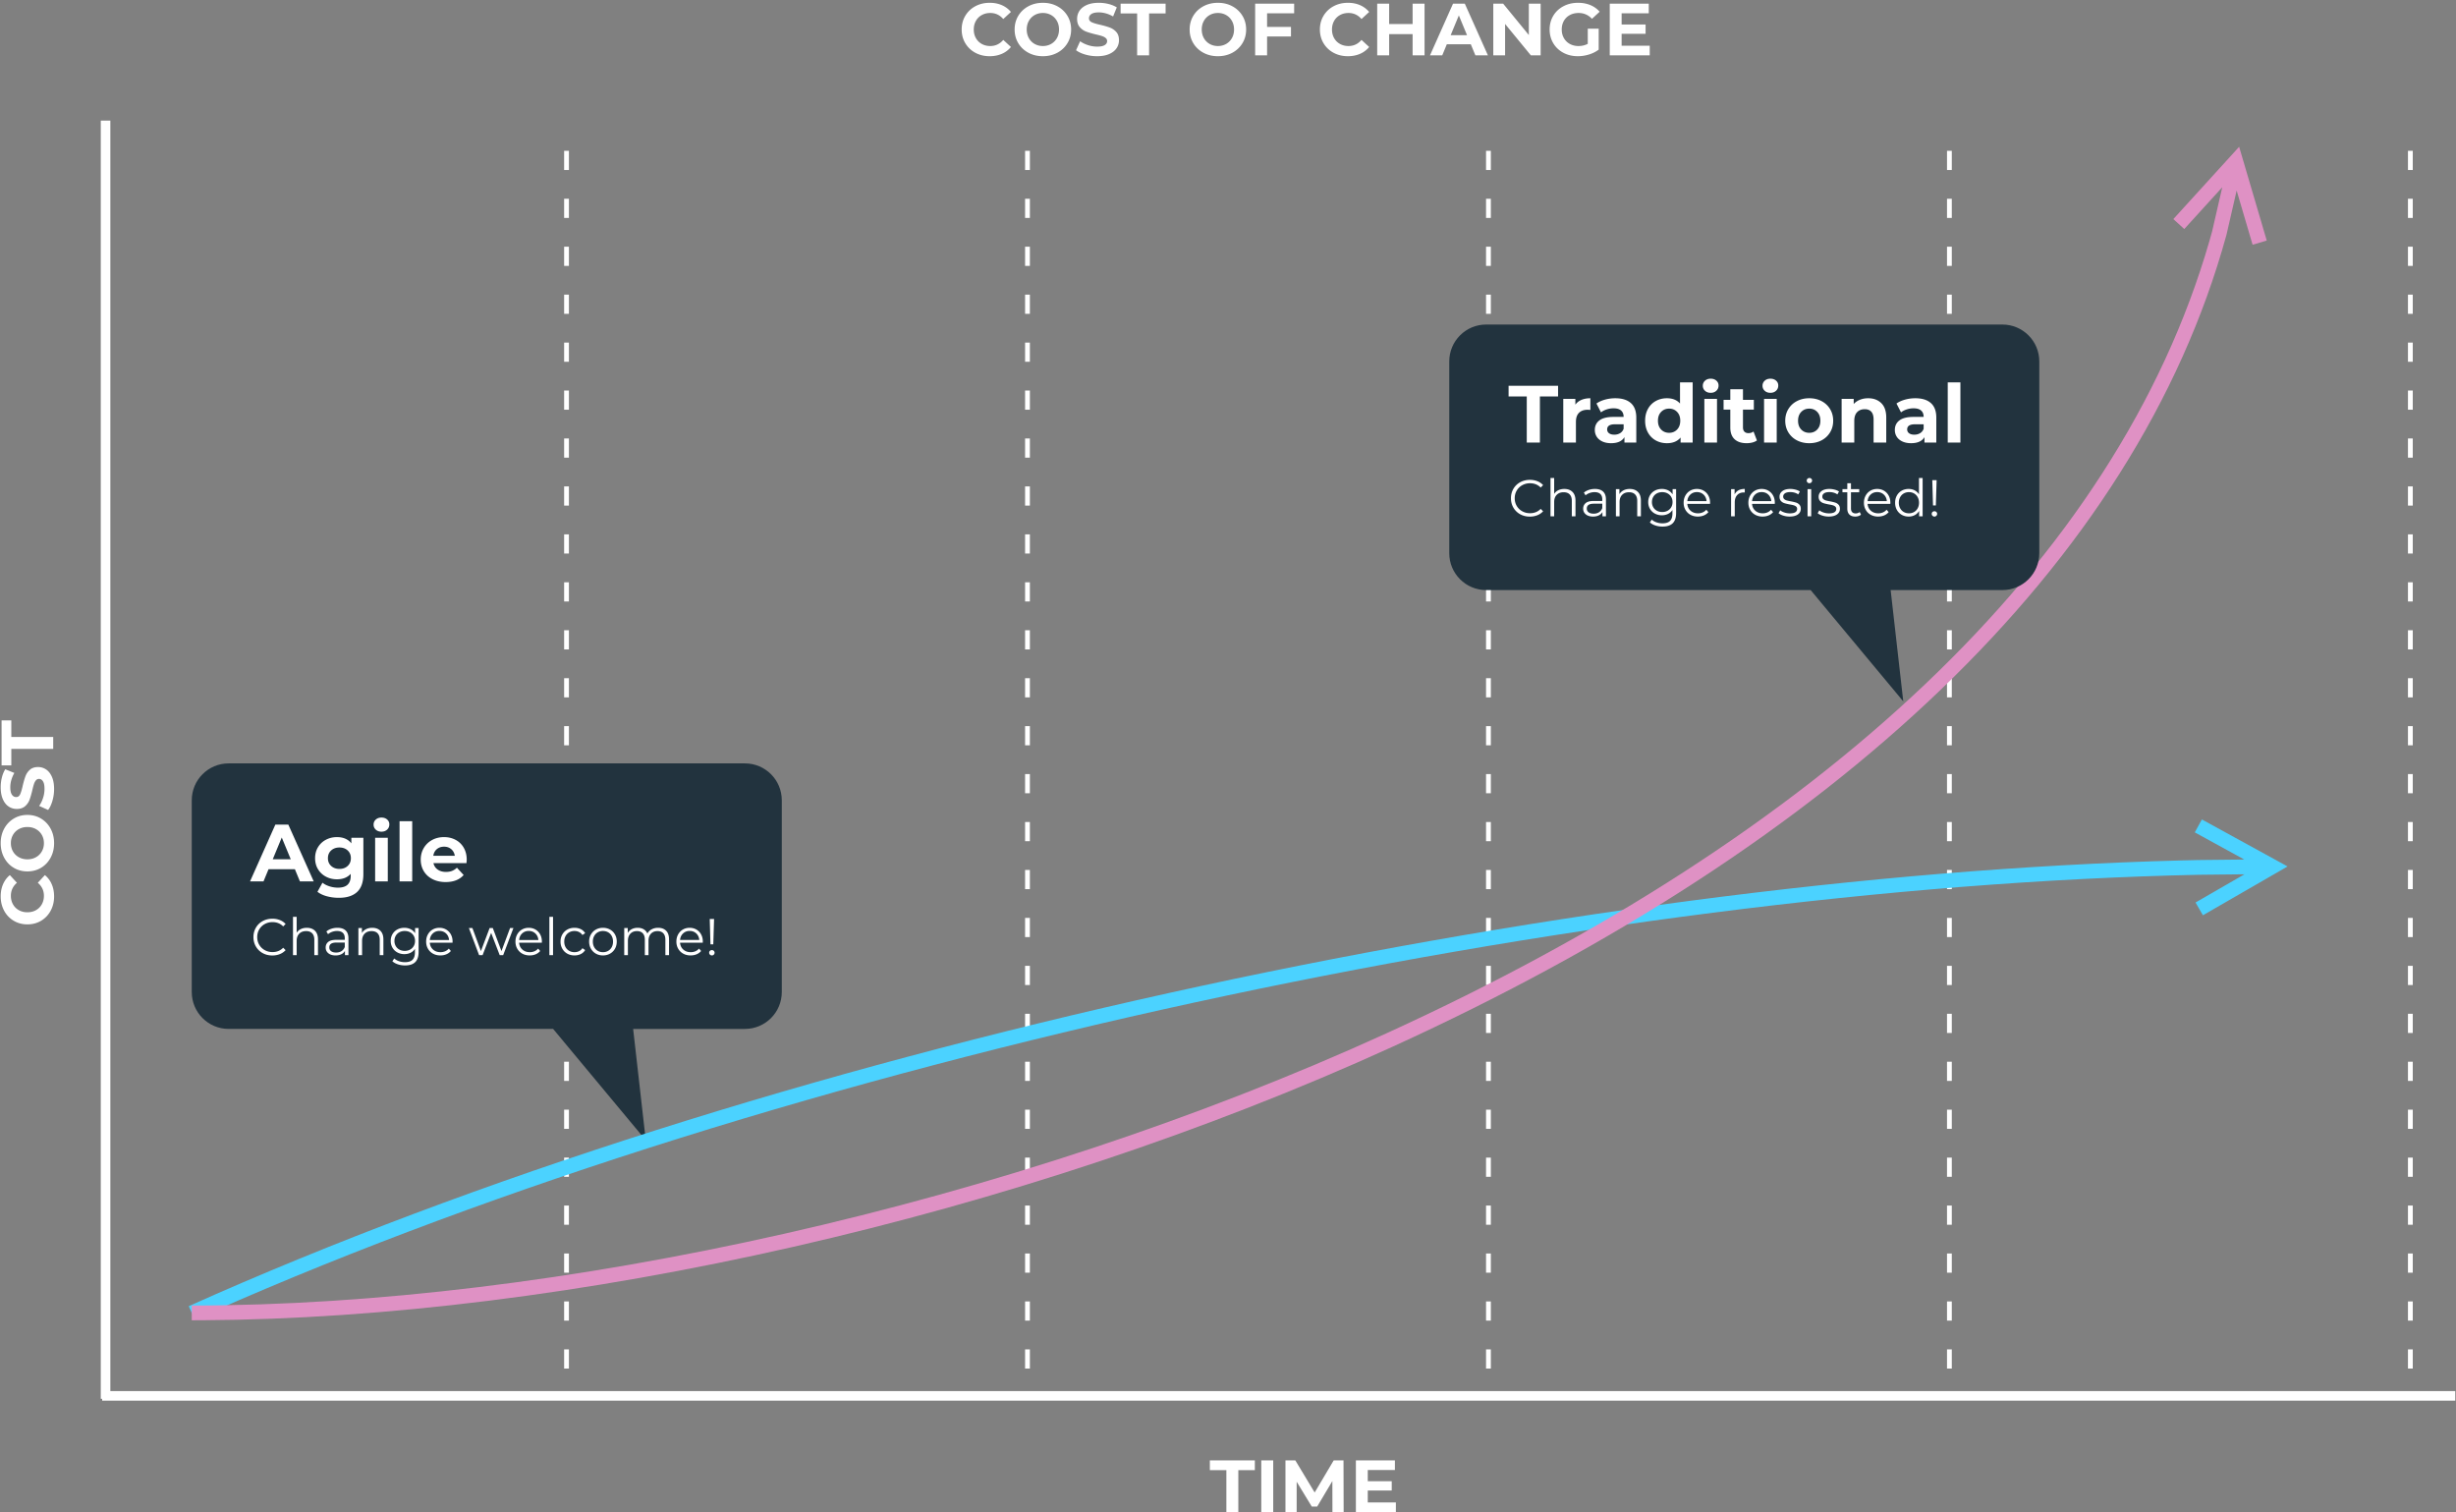 <svg xmlns="http://www.w3.org/2000/svg" width="666" height="410" viewBox="0 0 666 410">
  <rect x="0" y="0" width="666" height="410" fill="#808080" stroke="none"/>
  <g fill="none" fill-rule="evenodd">
    <path stroke="#FFFFFF" stroke-linecap="square" stroke-width="2.6" d="M28.625 34v344"/>
    <path stroke="#FFFFFF" stroke-dasharray="3.9,9.1" stroke-linecap="square" stroke-width="1.3" d="M153.625 41.546v332.908"/>
    <path stroke="#FFFFFF" stroke-dasharray="3.9,9.1" stroke-linecap="square" stroke-width="1.3" d="M278.625 41.546v332.908"/>
    <path stroke="#FFFFFF" stroke-dasharray="3.9,9.1" stroke-linecap="square" stroke-width="1.3" d="M403.625 41.546v332.908"/>
    <path stroke="#FFFFFF" stroke-dasharray="3.9,9.1" stroke-linecap="square" stroke-width="1.3" d="M528.625 41.546v332.908"/>
    <path stroke="#FFFFFF" stroke-dasharray="3.9,9.1" stroke-linecap="square" stroke-width="1.3" d="M653.625 41.546v332.908"/>
    <path fill="#FFFFFF" fill-rule="nonzero" d="M268.36 15.24c1.213 0 2.313-.213 3.3-.64a6.483 6.483 0 002.48-1.86l-2.08-1.92c-.947 1.107-2.12 1.66-3.52 1.66-.867 0-1.64-.19-2.32-.57-.68-.38-1.21-.91-1.59-1.59-.38-.68-.57-1.453-.57-2.32 0-.867.19-1.64.57-2.32.38-.68.91-1.21 1.59-1.59.68-.38 1.453-.57 2.32-.57 1.4 0 2.573.547 3.52 1.64l2.08-1.92a6.59 6.59 0 00-2.47-1.84c-.98-.427-2.077-.64-3.29-.64-1.44 0-2.737.31-3.89.93a6.94 6.94 0 00-2.72 2.58c-.66 1.1-.99 2.343-.99 3.73s.33 2.63.99 3.73a6.94 6.94 0 002.72 2.58c1.153.62 2.443.93 3.87.93zm14.44 0c1.453 0 2.76-.313 3.92-.94a7.067 7.067 0 002.74-2.59c.667-1.1 1-2.337 1-3.71 0-1.373-.333-2.61-1-3.71a7.067 7.067 0 00-2.74-2.59c-1.16-.627-2.467-.94-3.92-.94-1.453 0-2.763.313-3.93.94-1.167.627-2.08 1.49-2.74 2.59-.66 1.1-.99 2.337-.99 3.71 0 1.373.33 2.61.99 3.71.66 1.1 1.573 1.963 2.74 2.59 1.167.627 2.477.94 3.93.94zm0-2.76c-.827 0-1.573-.19-2.24-.57a4.09 4.09 0 01-1.57-1.59c-.38-.68-.57-1.453-.57-2.32 0-.867.19-1.64.57-2.32a4.09 4.09 0 011.57-1.59c.667-.38 1.413-.57 2.24-.57.827 0 1.573.19 2.24.57.667.38 1.19.91 1.57 1.59.38.68.57 1.453.57 2.32 0 .867-.19 1.64-.57 2.32a4.09 4.09 0 01-1.57 1.59c-.667.38-1.413.57-2.24.57zm14.7 2.76c1.28 0 2.367-.193 3.26-.58.893-.387 1.563-.91 2.01-1.57.447-.66.67-1.39.67-2.19 0-.933-.243-1.673-.73-2.22a4.339 4.339 0 00-1.75-1.2c-.68-.253-1.553-.507-2.62-.76-1.027-.227-1.79-.457-2.29-.69-.5-.233-.75-.59-.75-1.07 0-.48.217-.867.65-1.16.433-.293 1.103-.44 2.01-.44 1.293 0 2.587.367 3.88 1.1l1-2.46c-.64-.4-1.387-.707-2.24-.92a10.761 10.761 0 00-2.62-.32c-1.28 0-2.363.193-3.25.58-.887.387-1.55.91-1.99 1.57-.44.66-.66 1.397-.66 2.21 0 .933.243 1.68.73 2.24.487.56 1.07.967 1.75 1.22.68.253 1.553.507 2.62.76.693.16 1.243.307 1.65.44.407.133.74.31 1 .53.26.22.39.497.39.83 0 .453-.22.817-.66 1.09-.44.273-1.12.41-2.04.41a8.038 8.038 0 01-2.48-.4c-.827-.267-1.54-.62-2.14-1.06l-1.1 2.44c.627.48 1.457.87 2.49 1.17 1.033.3 2.103.45 3.21.45zm14.1-.24V3.64h4.48V1h-12.2v2.64h4.48V15h3.24zm18.66.24c1.453 0 2.76-.313 3.92-.94a7.067 7.067 0 002.74-2.59c.667-1.1 1-2.337 1-3.71 0-1.373-.333-2.61-1-3.71a7.067 7.067 0 00-2.74-2.59c-1.16-.627-2.467-.94-3.92-.94-1.453 0-2.763.313-3.93.94-1.167.627-2.08 1.49-2.74 2.59-.66 1.1-.99 2.337-.99 3.71 0 1.373.33 2.61.99 3.71.66 1.1 1.573 1.963 2.74 2.59 1.167.627 2.477.94 3.93.94zm0-2.76c-.827 0-1.573-.19-2.24-.57a4.09 4.09 0 01-1.57-1.59c-.38-.68-.57-1.453-.57-2.32 0-.867.19-1.64.57-2.32a4.09 4.09 0 011.57-1.59c.667-.38 1.413-.57 2.24-.57.827 0 1.573.19 2.24.57.667.38 1.19.91 1.57 1.59.38.68.57 1.453.57 2.32 0 .867-.19 1.64-.57 2.32a4.09 4.09 0 01-1.57 1.59c-.667.38-1.413.57-2.24.57zM343.6 15V9.9h6.48V7.3h-6.48V3.6h7.34V1h-10.58v14h3.24zm21.9.24c1.213 0 2.313-.213 3.3-.64a6.483 6.483 0 002.48-1.86l-2.08-1.92c-.947 1.107-2.12 1.66-3.52 1.66-.867 0-1.64-.19-2.32-.57-.68-.38-1.21-.91-1.59-1.59-.38-.68-.57-1.453-.57-2.32 0-.867.19-1.64.57-2.32.38-.68.91-1.21 1.59-1.59.68-.38 1.453-.57 2.32-.57 1.4 0 2.573.547 3.52 1.64l2.08-1.92a6.59 6.59 0 00-2.47-1.84c-.98-.427-2.077-.64-3.29-.64-1.44 0-2.737.31-3.89.93a6.94 6.94 0 00-2.72 2.58c-.66 1.1-.99 2.343-.99 3.73s.33 2.63.99 3.73a6.94 6.94 0 002.72 2.58c1.153.62 2.443.93 3.87.93zm11.2-.24V9.26h6.36V15h3.24V1h-3.24v5.52h-6.36V1h-3.24v14h3.24zm14.4 0l1.24-3h6.5l1.24 3h3.4l-6.26-14h-3.2l-6.24 14h3.32zm6.72-5.46h-4.44l2.22-5.36 2.22 5.36zM408.14 15V6.5l6.98 8.5h2.66V1h-3.2v8.5L407.62 1h-2.68v14h3.2zm19.72.24c1.013 0 2.02-.153 3.02-.46 1-.307 1.88-.747 2.64-1.32V7.78h-2.96v4.1c-.747.4-1.587.6-2.52.6-.88 0-1.663-.19-2.35-.57a4.102 4.102 0 01-1.61-1.59c-.387-.68-.58-1.453-.58-2.32 0-.88.193-1.66.58-2.34a4.017 4.017 0 011.62-1.58c.693-.373 1.487-.56 2.38-.56 1.413 0 2.62.527 3.62 1.58l2.08-1.92a6.618 6.618 0 00-2.52-1.8c-1-.413-2.113-.62-3.34-.62-1.467 0-2.787.31-3.96.93-1.173.62-2.09 1.48-2.75 2.58-.66 1.1-.99 2.343-.99 3.73s.33 2.63.99 3.73c.66 1.1 1.57 1.96 2.73 2.58 1.16.62 2.467.93 3.92.93zm19.5-.24v-2.6h-7.62V9.16h6.5V6.64h-6.5V3.6h7.36V1h-10.58v14h10.84z"/>
    <path fill="#FFFFFF" fill-rule="nonzero" d="M14.67 243.07c0-1.213-.213-2.313-.64-3.3a6.483 6.483 0 00-1.86-2.48l-1.92 2.08c1.107.947 1.66 2.12 1.66 3.52 0 .867-.19 1.64-.57 2.32-.38.68-.91 1.21-1.59 1.59-.68.38-1.453.57-2.32.57-.867 0-1.64-.19-2.32-.57-.68-.38-1.21-.91-1.59-1.59-.38-.68-.57-1.453-.57-2.32 0-1.4.547-2.573 1.64-3.52l-1.92-2.08a6.59 6.59 0 00-1.84 2.47c-.427.98-.64 2.077-.64 3.29 0 1.44.31 2.737.93 3.89a6.94 6.94 0 002.58 2.72c1.1.66 2.343.99 3.73.99s2.63-.33 3.73-.99a6.94 6.94 0 002.58-2.72c.62-1.153.93-2.443.93-3.87zm0-14.44c0-1.453-.313-2.76-.94-3.92a7.067 7.067 0 00-2.59-2.74c-1.1-.667-2.337-1-3.71-1-1.373 0-2.61.333-3.71 1a7.067 7.067 0 00-2.59 2.74c-.627 1.16-.94 2.467-.94 3.92 0 1.453.313 2.763.94 3.93.627 1.167 1.49 2.08 2.59 2.74 1.1.66 2.337.99 3.71.99 1.373 0 2.61-.33 3.71-.99 1.1-.66 1.963-1.573 2.59-2.74.627-1.167.94-2.477.94-3.93zm-2.76 0c0 .827-.19 1.573-.57 2.24a4.09 4.09 0 01-1.59 1.57c-.68.38-1.453.57-2.32.57-.867 0-1.64-.19-2.32-.57a4.09 4.09 0 01-1.59-1.57c-.38-.667-.57-1.413-.57-2.24 0-.827.19-1.573.57-2.24a4.09 4.09 0 011.59-1.57c.68-.38 1.453-.57 2.32-.57.867 0 1.64.19 2.32.57.68.38 1.21.903 1.59 1.57.38.667.57 1.413.57 2.24zm2.76-14.7c0-1.28-.193-2.367-.58-3.26-.387-.893-.91-1.563-1.57-2.01a3.823 3.823 0 00-2.19-.67c-.933 0-1.673.243-2.22.73a4.339 4.339 0 00-1.2 1.75c-.253.68-.507 1.553-.76 2.62-.227 1.027-.457 1.79-.69 2.29-.233.5-.59.75-1.07.75-.48 0-.867-.217-1.16-.65-.293-.433-.44-1.103-.44-2.01 0-1.293.367-2.587 1.1-3.88l-2.46-1c-.4.64-.707 1.387-.92 2.24-.213.853-.32 1.727-.32 2.62 0 1.28.193 2.363.58 3.25.387.887.91 1.55 1.57 1.99.66.44 1.397.66 2.21.66.933 0 1.68-.243 2.24-.73.56-.487.967-1.07 1.22-1.75.253-.68.507-1.553.76-2.62.16-.693.307-1.243.44-1.65.133-.407.31-.74.53-1 .22-.26.497-.39.83-.39.453 0 .817.22 1.09.66.273.44.41 1.12.41 2.04 0 .827-.133 1.653-.4 2.48s-.62 1.54-1.06 2.14l2.44 1.1c.48-.627.87-1.457 1.17-2.49.3-1.033.45-2.103.45-3.21zm-.24-14.1H3.07v-4.48H.43v12.2h2.64v-4.48h11.36v-3.24z"/>
    <path fill="#FFFFFF" fill-rule="nonzero" d="M335.8 410v-11.36h4.48V396h-12.2v2.64h4.48V410h3.24zm9.46 0v-14h-3.24v14h3.24zm6.36 0v-8.22l4.1 6.74h1.46l4.12-6.92.02 8.4h3.04l-.04-14h-2.66l-5.16 8.7-5.24-8.7h-2.68v14h3.04zm26.9 0v-2.6h-7.62v-3.24h6.5v-2.52h-6.5v-3.04h7.36V396h-10.58v14h10.84z"/>
    <path stroke="#FFFFFF" stroke-linecap="square" stroke-width="2.6" d="M29 378.5h635.5"/>
    <path fill="#22333E" d="M202 207c5.523 0 10 4.477 10 10v52c0 5.523-4.477 10-10 10h-30.308l3.421 30.182L149.994 279H62c-5.523 0-10-4.477-10-10v-52c0-5.523 4.477-10 10-10h140z"/>
    <path fill="#FFFFFF" fill-rule="nonzero" d="M71.454 239l1.364-3.3h7.15l1.364 3.3h3.74l-6.886-15.4h-3.52L67.802 239h3.652zm7.392-6.006h-4.884l2.442-5.896 2.442 5.896zm13.046 10.45c2.17 0 3.82-.528 4.95-1.584 1.13-1.056 1.694-2.67 1.694-4.84v-9.856H95.28v1.518c-.895-1.13-2.2-1.694-3.916-1.694-1.085 0-2.079.238-2.981.715a5.45 5.45 0 00-2.145 2.013c-.528.865-.792 1.863-.792 2.992 0 1.13.264 2.127.792 2.992a5.45 5.45 0 002.145 2.013c.902.477 1.896.715 2.981.715 1.599 0 2.845-.491 3.74-1.474v.506c0 1.085-.282 1.896-.847 2.431-.565.535-1.441.803-2.629.803a7.528 7.528 0 01-2.288-.363c-.763-.242-1.393-.568-1.892-.979l-1.364 2.464c.675.528 1.525.931 2.552 1.21a12.38 12.38 0 003.256.418zm.154-7.832c-.91 0-1.657-.268-2.244-.803-.587-.535-.88-1.236-.88-2.101s.293-1.566.88-2.101c.587-.535 1.335-.803 2.244-.803.91 0 1.654.268 2.233.803.58.535.869 1.236.869 2.101s-.29 1.566-.869 2.101c-.58.535-1.324.803-2.233.803zm11.396-10.098c.63 0 1.144-.187 1.54-.561.396-.374.594-.847.594-1.419 0-.528-.198-.968-.594-1.32-.396-.352-.91-.528-1.54-.528s-1.144.183-1.54.55a1.784 1.784 0 00-.594 1.364c0 .543.198.997.594 1.364.396.367.91.55 1.54.55zM105.158 239v-11.836h-3.432V239h3.432zm6.622 0v-16.324h-3.432V239h3.432zm9.064.176c2.141 0 3.77-.638 4.884-1.914l-1.826-1.98a3.97 3.97 0 01-1.331.869c-.477.183-1.023.275-1.639.275-.895 0-1.643-.213-2.244-.638a2.789 2.789 0 01-1.144-1.738h8.954c.044-.572.066-.88.066-.924 0-1.232-.268-2.314-.803-3.245a5.46 5.46 0 00-2.211-2.145c-.939-.499-1.987-.748-3.146-.748-1.188 0-2.262.26-3.223.781a5.78 5.78 0 00-2.266 2.178c-.55.931-.825 1.976-.825 3.135 0 1.173.279 2.222.836 3.146.557.924 1.35 1.646 2.376 2.167 1.027.52 2.207.781 3.542.781zm2.486-7.128h-5.83c.117-.763.44-1.364.968-1.804.528-.44 1.18-.66 1.958-.66.763 0 1.408.224 1.936.671.528.447.85 1.045.968 1.793zm-49.478 27.036c.728 0 1.402-.124 2.023-.371a4.238 4.238 0 001.575-1.071l-.658-.658c-.756.784-1.722 1.176-2.898 1.176-.775 0-1.48-.177-2.114-.532a3.887 3.887 0 01-1.491-1.456c-.36-.616-.539-1.307-.539-2.072 0-.765.18-1.456.539-2.072a3.887 3.887 0 011.491-1.456 4.259 4.259 0 012.114-.532c1.167 0 2.133.387 2.898 1.162l.658-.658a4.179 4.179 0 00-1.568-1.064 5.453 5.453 0 00-2.016-.364c-.97 0-1.848.215-2.632.644a4.703 4.703 0 00-1.841 1.785c-.443.76-.665 1.612-.665 2.555 0 .943.222 1.794.665 2.555a4.716 4.716 0 001.834 1.785c.78.43 1.654.644 2.625.644zm6.594-.084v-3.864c0-.83.231-1.482.693-1.953.462-.471 1.09-.707 1.883-.707.71 0 1.255.2 1.638.602.383.401.574.985.574 1.75V259h.994v-4.27c0-1.027-.273-1.808-.819-2.345-.546-.537-1.281-.805-2.205-.805-.616 0-1.162.117-1.638.35-.476.233-.85.565-1.12.994v-4.312h-.994V259h.994zm10.556.07c.597 0 1.113-.107 1.547-.322a2.28 2.28 0 00.987-.896V259h.952v-4.564c0-.943-.257-1.654-.77-2.135-.513-.48-1.25-.721-2.212-.721-.579 0-1.13.086-1.652.259-.523.173-.97.418-1.344.735l.448.742c.308-.27.677-.483 1.106-.637a3.95 3.95 0 011.344-.231c.681 0 1.2.166 1.554.497.355.331.532.814.532 1.449v.448h-2.338c-.99 0-1.71.191-2.163.574-.453.383-.679.887-.679 1.512 0 .644.243 1.162.728 1.554.485.392 1.139.588 1.96.588zm.154-.784c-.588 0-1.045-.124-1.372-.371-.327-.247-.49-.586-.49-1.015 0-.877.63-1.316 1.89-1.316h2.31v1.204c-.196.485-.495.856-.896 1.113s-.882.385-1.442.385zm7.028.714v-3.864c0-.83.231-1.482.693-1.953.462-.471 1.09-.707 1.883-.707.71 0 1.255.2 1.638.602.383.401.574.985.574 1.75V259h.994v-4.27c0-1.027-.273-1.808-.819-2.345-.546-.537-1.281-.805-2.205-.805-.635 0-1.192.124-1.673.371-.48.247-.856.595-1.127 1.043v-1.358h-.952V259h.994zm11.648 2.786c1.232 0 2.154-.301 2.765-.903.611-.602.917-1.528.917-2.779v-6.468h-.952v1.414a3.053 3.053 0 00-1.218-1.092 3.735 3.735 0 00-1.694-.378c-.7 0-1.33.15-1.89.448a3.338 3.338 0 00-1.323 1.26c-.322.541-.483 1.157-.483 1.848 0 .69.161 1.309.483 1.855.322.546.765.97 1.33 1.274a3.915 3.915 0 001.883.455c.607 0 1.16-.121 1.659-.364.5-.243.903-.597 1.211-1.064v.938c0 .915-.22 1.589-.658 2.023-.439.434-1.125.651-2.058.651-.56 0-1.094-.089-1.603-.266a3.783 3.783 0 01-1.295-.742l-.504.756c.383.355.88.632 1.491.833.611.2 1.258.301 1.939.301zm-.084-3.948c-.532 0-1.01-.114-1.435-.343a2.49 2.49 0 01-.994-.959 2.74 2.74 0 01-.357-1.4c0-.523.119-.99.357-1.4.238-.41.57-.728.994-.952a3.028 3.028 0 011.435-.336c.541 0 1.024.114 1.449.343.425.229.756.546.994.952.238.406.357.87.357 1.393s-.119.99-.357 1.4c-.238.41-.572.73-1.001.959-.43.229-.91.343-1.442.343zm9.674 1.232c.588 0 1.127-.103 1.617-.308.49-.205.898-.504 1.225-.896l-.56-.644c-.28.317-.611.558-.994.721a3.177 3.177 0 01-1.26.245c-.812 0-1.484-.236-2.016-.707s-.826-1.09-.882-1.855h6.16l.014-.308c0-.728-.154-1.374-.462-1.939a3.374 3.374 0 00-1.274-1.323c-.541-.317-1.153-.476-1.834-.476s-1.295.159-1.841.476c-.546.317-.975.76-1.288 1.33-.313.57-.469 1.213-.469 1.932 0 .719.163 1.363.49 1.932.327.57.782 1.015 1.365 1.337.583.322 1.253.483 2.009.483zm2.352-4.186h-5.222c.065-.728.338-1.318.819-1.771.48-.453 1.076-.679 1.785-.679.719 0 1.318.226 1.799.679.48.453.754 1.043.819 1.771zM130.86 259l2.324-6.034 2.324 6.034h.938l2.786-7.364h-.91l-2.338 6.258-2.352-6.258h-.854l-2.366 6.258-2.31-6.258h-.952l2.772 7.364h.938zm12.782.07c.588 0 1.127-.103 1.617-.308.49-.205.898-.504 1.225-.896l-.56-.644c-.28.317-.611.558-.994.721a3.177 3.177 0 01-1.26.245c-.812 0-1.484-.236-2.016-.707s-.826-1.09-.882-1.855h6.16l.014-.308c0-.728-.154-1.374-.462-1.939a3.374 3.374 0 00-1.274-1.323c-.541-.317-1.153-.476-1.834-.476s-1.295.159-1.841.476c-.546.317-.975.76-1.288 1.33-.313.57-.469 1.213-.469 1.932 0 .719.163 1.363.49 1.932.327.57.782 1.015 1.365 1.337.583.322 1.253.483 2.009.483zm2.352-4.186h-5.222c.065-.728.338-1.318.819-1.771.48-.453 1.076-.679 1.785-.679.719 0 1.318.226 1.799.679.48.453.754 1.043.819 1.771zM149.97 259v-10.388h-.994V259h.994zm5.824.07c.625 0 1.19-.124 1.694-.371s.9-.609 1.19-1.085l-.742-.504c-.243.364-.55.635-.924.812-.373.177-.78.266-1.218.266-.532 0-1.01-.119-1.435-.357a2.52 2.52 0 01-.994-1.008c-.238-.434-.357-.936-.357-1.505 0-.56.119-1.06.357-1.498.238-.439.57-.777.994-1.015a2.884 2.884 0 011.435-.357c.439 0 .845.091 1.218.273.373.182.681.455.924.819l.742-.504a2.825 2.825 0 00-1.183-1.085c-.5-.247-1.066-.371-1.701-.371-.728 0-1.379.159-1.953.476a3.46 3.46 0 00-1.351 1.33c-.327.57-.49 1.213-.49 1.932 0 .719.163 1.365.49 1.939.327.574.777 1.02 1.351 1.337.574.317 1.225.476 1.953.476zm7.714 0c.71 0 1.349-.161 1.918-.483a3.473 3.473 0 001.337-1.337c.322-.57.483-1.213.483-1.932 0-.719-.161-1.363-.483-1.932a3.424 3.424 0 00-1.337-1.33c-.57-.317-1.209-.476-1.918-.476-.71 0-1.349.159-1.918.476-.57.317-1.017.76-1.344 1.33-.327.57-.49 1.213-.49 1.932 0 .719.163 1.363.49 1.932.327.57.775 1.015 1.344 1.337.57.322 1.209.483 1.918.483zm0-.882c-.523 0-.992-.119-1.407-.357a2.535 2.535 0 01-.98-1.015c-.238-.439-.357-.938-.357-1.498s.119-1.06.357-1.498c.238-.439.565-.777.98-1.015a2.779 2.779 0 011.407-.357c.523 0 .992.119 1.407.357.415.238.74.576.973 1.015.233.439.35.938.35 1.498s-.117 1.06-.35 1.498a2.489 2.489 0 01-.973 1.015 2.779 2.779 0 01-1.407.357zm6.762.812v-3.864c0-.83.222-1.482.665-1.953.443-.471 1.043-.707 1.799-.707.681 0 1.206.2 1.575.602.369.401.553.985.553 1.75V259h.994v-3.864c0-.83.22-1.482.658-1.953.439-.471 1.04-.707 1.806-.707.672 0 1.192.2 1.561.602.369.401.553.985.553 1.75V259h.994v-4.27c0-1.036-.264-1.82-.791-2.352-.527-.532-1.253-.798-2.177-.798-.653 0-1.234.138-1.743.413a2.87 2.87 0 00-1.169 1.141 2.41 2.41 0 00-1.015-1.162c-.453-.261-.987-.392-1.603-.392-.607 0-1.143.121-1.61.364-.467.243-.83.588-1.092 1.036v-1.344h-.952V259h.994zm17.01.07c.588 0 1.127-.103 1.617-.308.49-.205.898-.504 1.225-.896l-.56-.644c-.28.317-.611.558-.994.721a3.177 3.177 0 01-1.26.245c-.812 0-1.484-.236-2.016-.707s-.826-1.09-.882-1.855h6.16l.014-.308c0-.728-.154-1.374-.462-1.939a3.374 3.374 0 00-1.274-1.323c-.541-.317-1.153-.476-1.834-.476s-1.295.159-1.841.476c-.546.317-.975.76-1.288 1.33-.313.57-.469 1.213-.469 1.932 0 .719.163 1.363.49 1.932.327.57.782 1.015 1.365 1.337.583.322 1.253.483 2.009.483zm2.352-4.186h-5.222c.065-.728.338-1.318.819-1.771.48-.453 1.076-.679 1.785-.679.719 0 1.318.226 1.799.679.48.453.754 1.043.819 1.771zm3.794 1.176l.21-6.86h-1.176l.196 6.86h.77zm-.378 3.01a.692.692 0 00.518-.217.71.71 0 00.21-.511.68.68 0 00-.21-.511.717.717 0 00-.518-.203.734.734 0 00-.532.203.68.68 0 00-.21.511.7.7 0 00.217.511c.145.145.32.217.525.217z"/>
    <path fill="#4BD2FF" fill-rule="nonzero" d="M597.091 222.2l20.12 11.033 3.118 1.71-3.08 1.776-19.877 11.465-1.999-3.465 13.264-7.651-12.318.133c-164.972 3.487-382.571 49.522-538.786 118.526l-4.715 2.098-1.636-3.65c155.462-69.69 373.482-116.497 540.042-120.854l5.031-.119 12.338-.133-13.425-7.363 1.923-3.507z"/>
    <path fill="#DF91C4" fill-rule="nonzero" d="M607.194 39.806l1.005 3.41 6.48 22.014-3.836 1.13-4.326-14.69-2.774 12.06c-24.764 89.952-106.525 165.529-226.1 220.09-101.62 46.37-224.25 73.631-322.668 74.172L52 358v-4c98.336 0 221.854-27.217 323.983-73.818 117.415-53.577 197.888-127.413 223.134-214.78l.748-2.651 2.754-11.977-10.306 11.324-2.958-2.693 15.446-16.97 2.393-2.629z"/>
    <path fill="#22333E" d="M543 88c5.523 0 10 4.477 10 10v52c0 5.523-4.477 10-10 10h-30.308l3.421 30.182L490.994 160H403c-5.523 0-10-4.477-10-10V98c0-5.523 4.477-10 10-10h140z"/>
    <path fill="#FFFFFF" fill-rule="nonzero" d="M417.58 120v-12.496h4.928V104.6h-13.42v2.904h4.928V120h3.564zm9.768 0v-5.588c0-1.1.279-1.925.836-2.475.557-.55 1.327-.825 2.31-.825.132 0 .389.015.77.044v-3.168c-.91 0-1.712.147-2.409.44-.697.293-1.25.726-1.661 1.298v-1.562h-3.278V120h3.432zm9.548.176c1.76 0 2.963-.55 3.608-1.65V120h3.212v-6.754c0-1.76-.491-3.076-1.474-3.949-.983-.873-2.39-1.309-4.224-1.309-.953 0-1.881.125-2.783.374-.902.25-1.676.601-2.321 1.056l1.232 2.398c.425-.337.942-.605 1.551-.803a5.974 5.974 0 011.859-.297c.91 0 1.591.202 2.046.605.455.403.682.979.682 1.727h-2.728c-1.73 0-3.01.315-3.839.946-.829.63-1.243 1.496-1.243 2.596 0 .69.176 1.305.528 1.848.352.543.862.968 1.529 1.276.667.308 1.456.462 2.365.462zm.858-2.31c-.601 0-1.074-.128-1.419-.385a1.234 1.234 0 01-.517-1.045c0-.924.704-1.386 2.112-1.386h2.354v1.21c-.19.528-.513.928-.968 1.199-.455.271-.975.407-1.562.407zm14.278 2.31c1.613 0 2.845-.513 3.696-1.54V120h3.278v-16.324h-3.432v5.742c-.85-.953-2.031-1.43-3.542-1.43-1.115 0-2.123.25-3.025.748a5.356 5.356 0 00-2.123 2.134c-.513.924-.77 1.995-.77 3.212s.257 2.288.77 3.212a5.356 5.356 0 002.123 2.134c.902.499 1.91.748 3.025.748zm.594-2.816c-.88 0-1.606-.297-2.178-.891-.572-.594-.858-1.39-.858-2.387 0-.997.286-1.793.858-2.387.572-.594 1.298-.891 2.178-.891.865 0 1.584.297 2.156.891.572.594.858 1.39.858 2.387 0 .997-.286 1.793-.858 2.387-.572.594-1.29.891-2.156.891zm11.264-10.846c.63 0 1.144-.187 1.54-.561.396-.374.594-.847.594-1.419 0-.528-.198-.968-.594-1.32-.396-.352-.91-.528-1.54-.528s-1.144.183-1.54.55a1.784 1.784 0 00-.594 1.364c0 .543.198.997.594 1.364.396.367.91.55 1.54.55zM465.606 120v-11.836h-3.432V120h3.432zm8.03.176c.543 0 1.06-.062 1.551-.187.491-.125.906-.312 1.243-.561l-.924-2.42c-.381.293-.843.44-1.386.44-.47 0-.832-.136-1.089-.407-.257-.271-.385-.656-.385-1.155v-4.818h2.948v-2.64h-2.948v-2.882h-3.432v2.882h-1.826v2.64h1.826v4.862c0 1.393.385 2.45 1.155 3.168.77.719 1.859 1.078 3.267 1.078zm6.446-13.662c.63 0 1.144-.187 1.54-.561.396-.374.594-.847.594-1.419 0-.528-.198-.968-.594-1.32-.396-.352-.91-.528-1.54-.528s-1.144.183-1.54.55a1.784 1.784 0 00-.594 1.364c0 .543.198.997.594 1.364.396.367.91.55 1.54.55zM481.798 120v-11.836h-3.432V120h3.432zm8.822.176c1.247 0 2.361-.26 3.344-.781a5.824 5.824 0 002.31-2.167c.557-.924.836-1.973.836-3.146 0-1.173-.279-2.222-.836-3.146a5.824 5.824 0 00-2.31-2.167c-.983-.52-2.097-.781-3.344-.781-1.247 0-2.365.26-3.355.781a5.806 5.806 0 00-2.321 2.167c-.557.924-.836 1.973-.836 3.146 0 1.173.279 2.222.836 3.146a5.806 5.806 0 002.321 2.167c.99.52 2.108.781 3.355.781zm0-2.816c-.88 0-1.606-.297-2.178-.891-.572-.594-.858-1.39-.858-2.387 0-.997.286-1.793.858-2.387.572-.594 1.298-.891 2.178-.891.88 0 1.602.297 2.167.891.565.594.847 1.39.847 2.387 0 .997-.282 1.793-.847 2.387-.565.594-1.287.891-2.167.891zm12.21 2.64v-5.852c0-1.056.257-1.852.77-2.387.513-.535 1.203-.803 2.068-.803.777 0 1.371.231 1.782.693.41.462.616 1.162.616 2.101V120h3.432v-6.776c0-1.73-.451-3.036-1.353-3.916-.902-.88-2.086-1.32-3.553-1.32-.807 0-1.547.136-2.222.407a4.551 4.551 0 00-1.694 1.155v-1.386h-3.278V120h3.432zm15.422.176c1.76 0 2.963-.55 3.608-1.65V120h3.212v-6.754c0-1.76-.491-3.076-1.474-3.949-.983-.873-2.39-1.309-4.224-1.309-.953 0-1.881.125-2.783.374-.902.25-1.676.601-2.321 1.056l1.232 2.398c.425-.337.942-.605 1.551-.803a5.974 5.974 0 011.859-.297c.91 0 1.591.202 2.046.605.455.403.682.979.682 1.727h-2.728c-1.73 0-3.01.315-3.839.946-.829.63-1.243 1.496-1.243 2.596 0 .69.176 1.305.528 1.848.352.543.862.968 1.529 1.276.667.308 1.456.462 2.365.462zm.858-2.31c-.601 0-1.074-.128-1.419-.385a1.234 1.234 0 01-.517-1.045c0-.924.704-1.386 2.112-1.386h2.354v1.21c-.19.528-.513.928-.968 1.199-.455.271-.975.407-1.562.407zM531.606 120v-16.324h-3.432V120h3.432zm-116.754 20.084c.728 0 1.402-.124 2.023-.371a4.238 4.238 0 001.575-1.071l-.658-.658c-.756.784-1.722 1.176-2.898 1.176-.775 0-1.48-.177-2.114-.532a3.887 3.887 0 01-1.491-1.456c-.36-.616-.539-1.307-.539-2.072 0-.765.18-1.456.539-2.072a3.887 3.887 0 011.491-1.456 4.259 4.259 0 012.114-.532c1.167 0 2.133.387 2.898 1.162l.658-.658a4.179 4.179 0 00-1.568-1.064 5.453 5.453 0 00-2.016-.364c-.97 0-1.848.215-2.632.644a4.703 4.703 0 00-1.841 1.785c-.443.76-.665 1.612-.665 2.555 0 .943.222 1.794.665 2.555a4.716 4.716 0 001.834 1.785c.78.43 1.654.644 2.625.644zm6.594-.084v-3.864c0-.83.231-1.482.693-1.953.462-.471 1.09-.707 1.883-.707.71 0 1.255.2 1.638.602.383.401.574.985.574 1.75V140h.994v-4.27c0-1.027-.273-1.808-.819-2.345-.546-.537-1.281-.805-2.205-.805-.616 0-1.162.117-1.638.35-.476.233-.85.565-1.12.994v-4.312h-.994V140h.994zm10.556.07c.597 0 1.113-.107 1.547-.322a2.28 2.28 0 00.987-.896V140h.952v-4.564c0-.943-.257-1.654-.77-2.135-.513-.48-1.25-.721-2.212-.721-.579 0-1.13.086-1.652.259-.523.173-.97.418-1.344.735l.448.742c.308-.27.677-.483 1.106-.637a3.95 3.95 0 011.344-.231c.681 0 1.2.166 1.554.497.355.331.532.814.532 1.449v.448h-2.338c-.99 0-1.71.191-2.163.574-.453.383-.679.887-.679 1.512 0 .644.243 1.162.728 1.554.485.392 1.139.588 1.96.588zm.154-.784c-.588 0-1.045-.124-1.372-.371-.327-.247-.49-.586-.49-1.015 0-.877.63-1.316 1.89-1.316h2.31v1.204c-.196.485-.495.856-.896 1.113s-.882.385-1.442.385zm7.028.714v-3.864c0-.83.231-1.482.693-1.953.462-.471 1.09-.707 1.883-.707.71 0 1.255.2 1.638.602.383.401.574.985.574 1.75V140h.994v-4.27c0-1.027-.273-1.808-.819-2.345-.546-.537-1.281-.805-2.205-.805-.635 0-1.192.124-1.673.371-.48.247-.856.595-1.127 1.043v-1.358h-.952V140h.994zm11.648 2.786c1.232 0 2.154-.301 2.765-.903.611-.602.917-1.528.917-2.779v-6.468h-.952v1.414a3.053 3.053 0 00-1.218-1.092 3.735 3.735 0 00-1.694-.378c-.7 0-1.33.15-1.89.448a3.338 3.338 0 00-1.323 1.26c-.322.541-.483 1.157-.483 1.848 0 .69.161 1.309.483 1.855.322.546.765.97 1.33 1.274a3.915 3.915 0 001.883.455c.607 0 1.16-.121 1.659-.364.5-.243.903-.597 1.211-1.064v.938c0 .915-.22 1.589-.658 2.023-.439.434-1.125.651-2.058.651-.56 0-1.094-.089-1.603-.266a3.783 3.783 0 01-1.295-.742l-.504.756c.383.355.88.632 1.491.833.611.2 1.258.301 1.939.301zm-.084-3.948c-.532 0-1.01-.114-1.435-.343a2.49 2.49 0 01-.994-.959 2.74 2.74 0 01-.357-1.4c0-.523.119-.99.357-1.4.238-.41.57-.728.994-.952a3.028 3.028 0 011.435-.336c.541 0 1.024.114 1.449.343.425.229.756.546.994.952.238.406.357.87.357 1.393s-.119.99-.357 1.4c-.238.41-.572.73-1.001.959-.43.229-.91.343-1.442.343zm9.674 1.232c.588 0 1.127-.103 1.617-.308.49-.205.898-.504 1.225-.896l-.56-.644c-.28.317-.611.558-.994.721a3.177 3.177 0 01-1.26.245c-.812 0-1.484-.236-2.016-.707s-.826-1.09-.882-1.855h6.16l.014-.308c0-.728-.154-1.374-.462-1.939a3.374 3.374 0 00-1.274-1.323c-.541-.317-1.153-.476-1.834-.476s-1.295.159-1.841.476c-.546.317-.975.76-1.288 1.33-.313.57-.469 1.213-.469 1.932 0 .719.163 1.363.49 1.932.327.57.782 1.015 1.365 1.337.583.322 1.253.483 2.009.483zm2.352-4.186h-5.222c.065-.728.338-1.318.819-1.771.48-.453 1.076-.679 1.785-.679.719 0 1.318.226 1.799.679.48.453.754 1.043.819 1.771zm7.644 4.116v-3.752c0-.859.22-1.526.658-2.002.439-.476 1.045-.714 1.82-.714l.238.014v-.966c-.681 0-1.253.126-1.715.378-.462.252-.81.625-1.043 1.12v-1.442h-.952V140h.994zm7.56.07c.588 0 1.127-.103 1.617-.308.49-.205.898-.504 1.225-.896l-.56-.644c-.28.317-.611.558-.994.721a3.177 3.177 0 01-1.26.245c-.812 0-1.484-.236-2.016-.707s-.826-1.09-.882-1.855h6.16l.014-.308c0-.728-.154-1.374-.462-1.939a3.374 3.374 0 00-1.274-1.323c-.541-.317-1.153-.476-1.834-.476s-1.295.159-1.841.476c-.546.317-.975.76-1.288 1.33-.313.57-.469 1.213-.469 1.932 0 .719.163 1.363.49 1.932.327.57.782 1.015 1.365 1.337.583.322 1.253.483 2.009.483zm2.352-4.186h-5.222c.065-.728.338-1.318.819-1.771.48-.453 1.076-.679 1.785-.679.719 0 1.318.226 1.799.679.48.453.754 1.043.819 1.771zm4.956 4.186c.952 0 1.696-.189 2.233-.567.537-.378.805-.889.805-1.533 0-.476-.126-.85-.378-1.12a2.077 2.077 0 00-.91-.574 12.884 12.884 0 00-1.414-.336c-.476-.084-.85-.166-1.12-.245a1.68 1.68 0 01-.679-.371c-.182-.168-.273-.392-.273-.672 0-.364.161-.658.483-.882.322-.224.8-.336 1.435-.336.84 0 1.563.21 2.17.63l.434-.798c-.308-.205-.7-.371-1.176-.497a5.56 5.56 0 00-1.428-.189c-.915 0-1.629.196-2.142.588-.513.392-.77.896-.77 1.512 0 .495.128.882.385 1.162.257.28.567.478.931.595.364.117.845.231 1.442.343.448.075.807.152 1.078.231.27.08.495.196.672.35.177.154.266.366.266.637 0 .383-.161.679-.483.889-.322.21-.819.315-1.491.315-.504 0-.99-.077-1.456-.231-.467-.154-.854-.352-1.162-.595l-.448.784c.308.261.735.478 1.281.651a5.654 5.654 0 001.715.259zm5.376-9.044c.205 0 .378-.07.518-.21.14-.14.21-.313.21-.518a.649.649 0 00-.21-.483.717.717 0 00-.518-.203.704.704 0 00-.518.21.672.672 0 00-.21.49c0 .196.07.364.21.504.14.14.313.21.518.21zm.49 8.974v-7.364h-.994V140h.994zm4.746.07c.952 0 1.696-.189 2.233-.567.537-.378.805-.889.805-1.533 0-.476-.126-.85-.378-1.12a2.077 2.077 0 00-.91-.574 12.884 12.884 0 00-1.414-.336c-.476-.084-.85-.166-1.12-.245a1.68 1.68 0 01-.679-.371c-.182-.168-.273-.392-.273-.672 0-.364.161-.658.483-.882.322-.224.8-.336 1.435-.336.84 0 1.563.21 2.17.63l.434-.798c-.308-.205-.7-.371-1.176-.497a5.56 5.56 0 00-1.428-.189c-.915 0-1.629.196-2.142.588-.513.392-.77.896-.77 1.512 0 .495.128.882.385 1.162.257.28.567.478.931.595.364.117.845.231 1.442.343.448.075.807.152 1.078.231.27.08.495.196.672.35.177.154.266.366.266.637 0 .383-.161.679-.483.889-.322.21-.819.315-1.491.315-.504 0-.99-.077-1.456-.231-.467-.154-.854-.352-1.162-.595l-.448.784c.308.261.735.478 1.281.651a5.654 5.654 0 001.715.259zm7.196 0c.299 0 .586-.044.861-.133.275-.089.506-.217.693-.385l-.35-.714a1.48 1.48 0 01-.497.28c-.191.065-.39.098-.595.098-.41 0-.726-.114-.945-.343-.22-.229-.329-.562-.329-1.001v-4.396h2.24v-.84h-2.24v-1.61h-.994v1.61h-1.316v.84h1.316v4.452c0 .681.187 1.209.56 1.582.373.373.905.56 1.596.56zm6.216 0c.588 0 1.127-.103 1.617-.308.49-.205.898-.504 1.225-.896l-.56-.644c-.28.317-.611.558-.994.721a3.177 3.177 0 01-1.26.245c-.812 0-1.484-.236-2.016-.707s-.826-1.09-.882-1.855h6.16l.014-.308c0-.728-.154-1.374-.462-1.939a3.374 3.374 0 00-1.274-1.323c-.541-.317-1.153-.476-1.834-.476s-1.295.159-1.841.476c-.546.317-.975.76-1.288 1.33-.313.57-.469 1.213-.469 1.932 0 .719.163 1.363.49 1.932.327.57.782 1.015 1.365 1.337.583.322 1.253.483 2.009.483zm2.352-4.186h-5.222c.065-.728.338-1.318.819-1.771.48-.453 1.076-.679 1.785-.679.719 0 1.318.226 1.799.679.48.453.754 1.043.819 1.771zm5.908 4.186a3.47 3.47 0 001.659-.392c.49-.261.884-.64 1.183-1.134V140h.952v-10.388h-.994v4.424a3.064 3.064 0 00-1.183-1.085 3.482 3.482 0 00-1.617-.371c-.69 0-1.316.156-1.876.469-.56.313-.999.754-1.316 1.323-.317.57-.476 1.218-.476 1.946s.159 1.377.476 1.946c.317.57.756 1.013 1.316 1.33.56.317 1.185.476 1.876.476zm.084-.882c-.523 0-.992-.119-1.407-.357a2.535 2.535 0 01-.98-1.015c-.238-.439-.357-.938-.357-1.498s.119-1.06.357-1.498c.238-.439.565-.777.98-1.015a2.779 2.779 0 011.407-.357c.513 0 .978.119 1.393.357.415.238.742.576.98 1.015.238.439.357.938.357 1.498s-.119 1.06-.357 1.498a2.535 2.535 0 01-.98 1.015c-.415.238-.88.357-1.393.357zm7.294-2.128l.21-6.86h-1.176l.196 6.86h.77zm-.378 3.01a.692.692 0 00.518-.217.71.71 0 00.21-.511.68.68 0 00-.21-.511.717.717 0 00-.518-.203.734.734 0 00-.532.203.68.68 0 00-.21.511.7.7 0 00.217.511c.145.145.32.217.525.217z"/>
  </g>
</svg>
